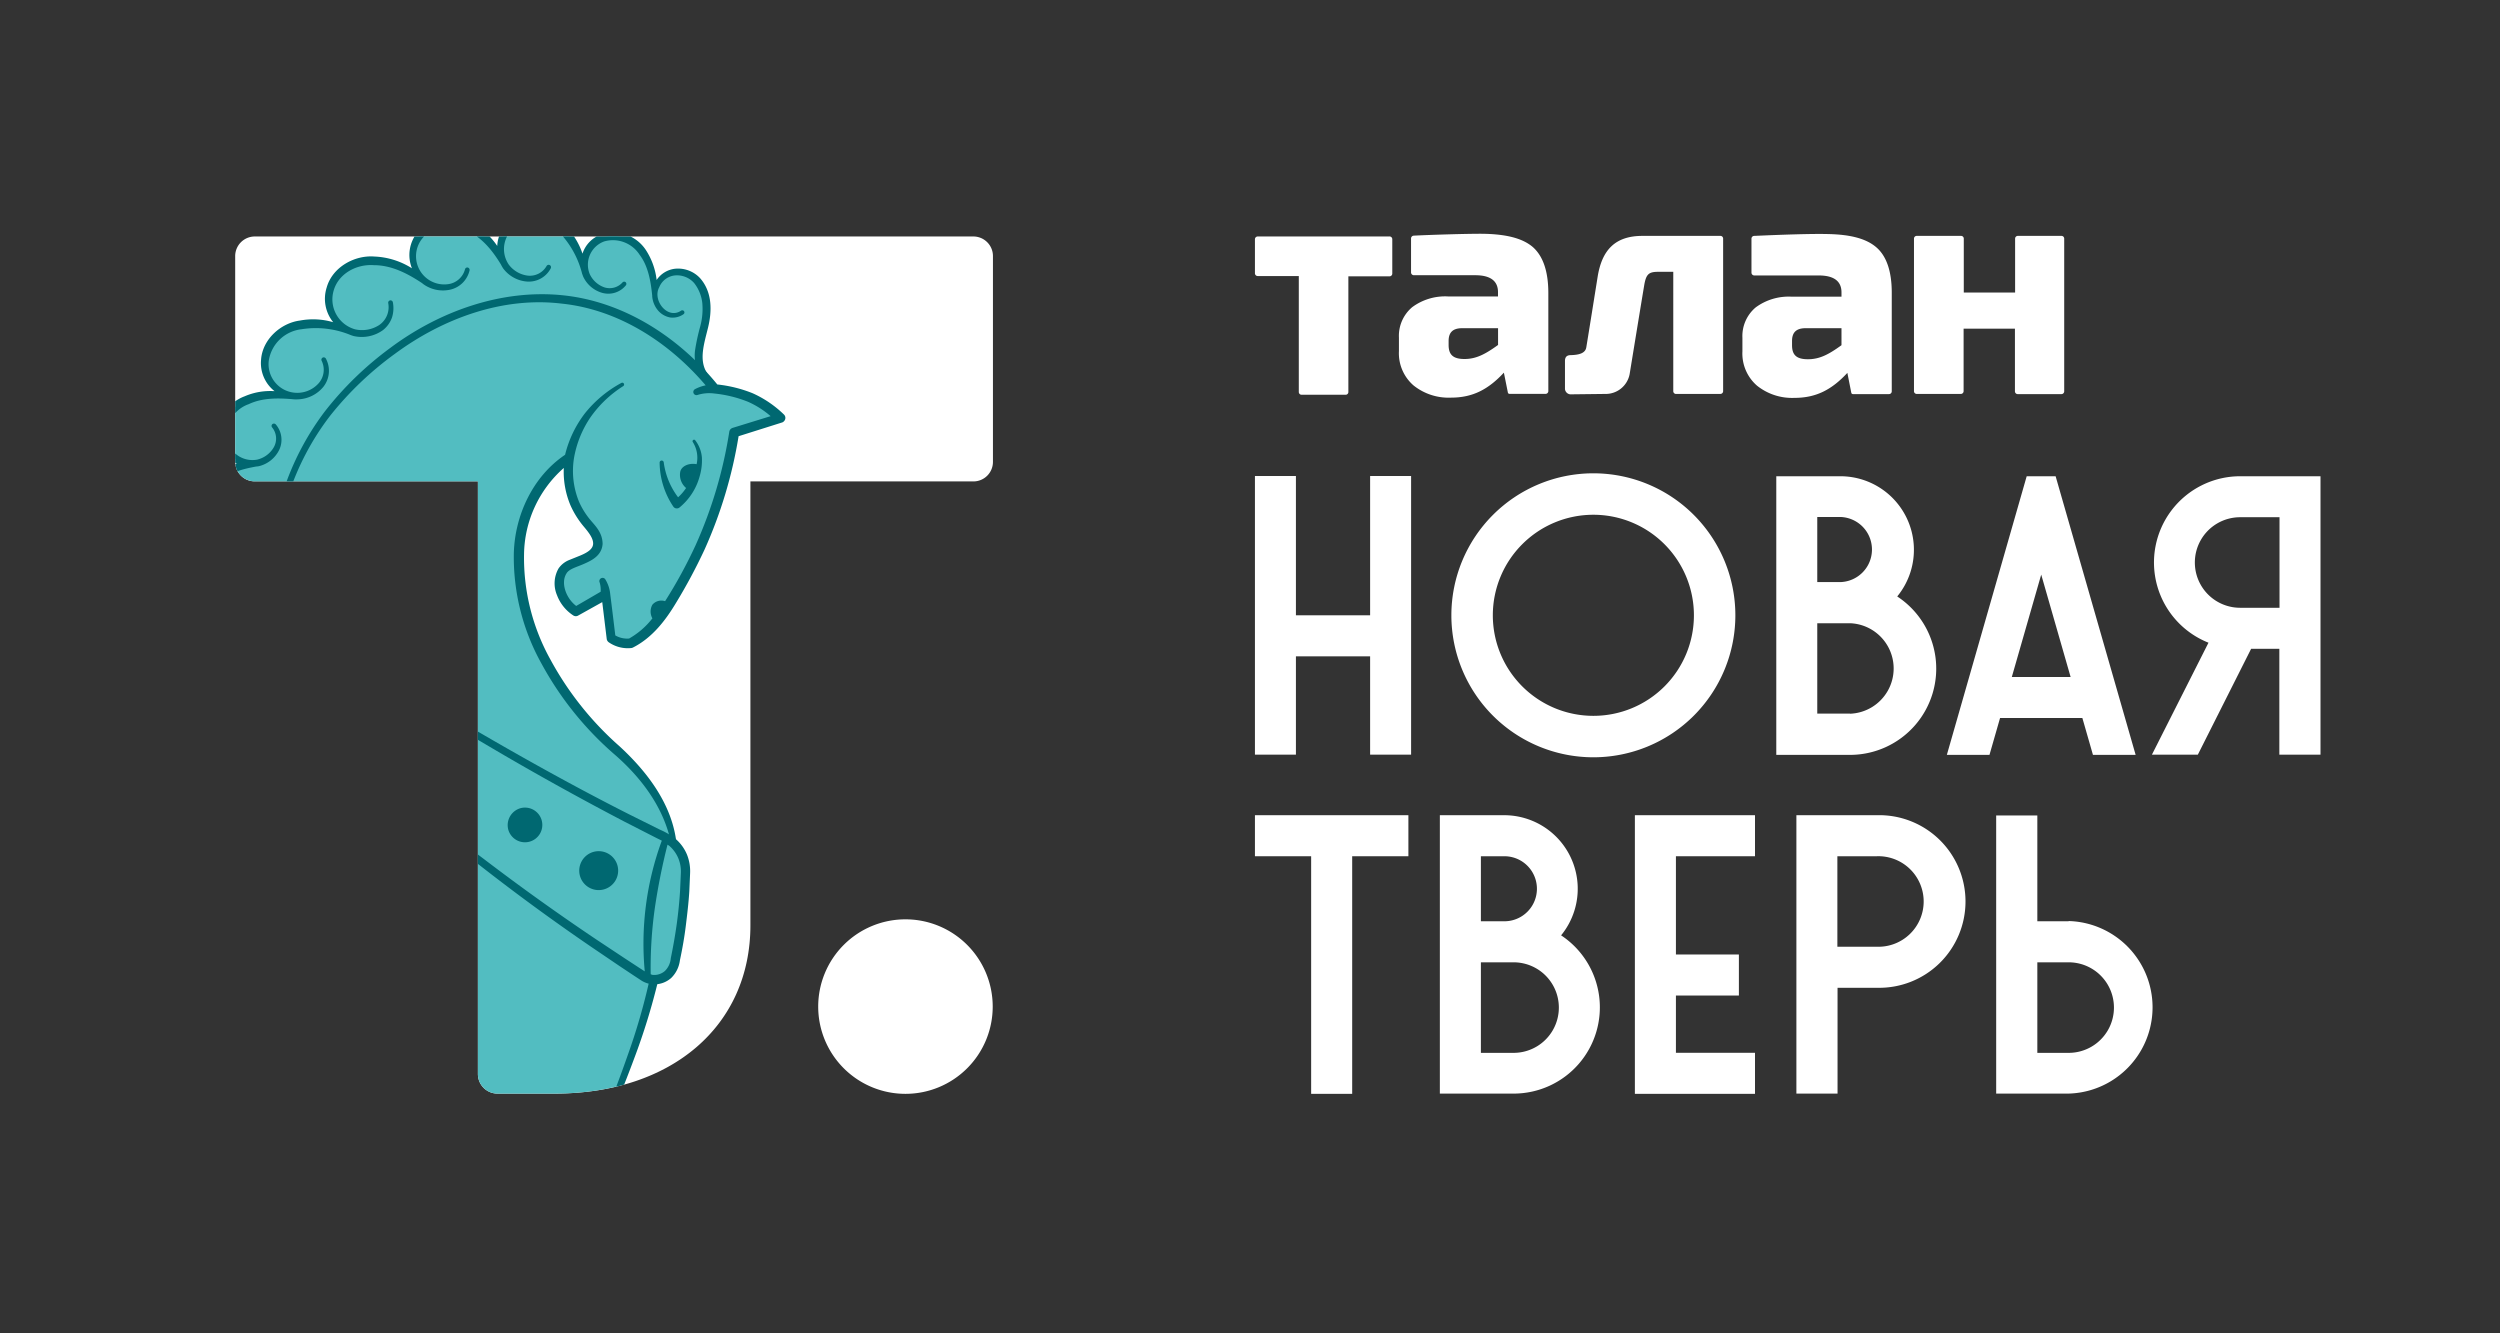 <?xml version="1.0" encoding="UTF-8"?> <svg xmlns="http://www.w3.org/2000/svg" xmlns:xlink="http://www.w3.org/1999/xlink" id="Layer_1" data-name="Layer 1" viewBox="0 0 425.2 226.77"><rect x="0" y="0" width="425.2" height="226.77" fill="#333333" stroke="none"/> <defs> <style>.cls-1{fill:none;}.cls-2{fill:#fff;}.cls-3{clip-path:url(#clip-path);}.cls-4{fill:#52bdc1;}.cls-5{fill:#006871;}</style> <clipPath id="clip-path"> <path class="cls-1" d="M165.56,40.22H43.35A3.34,3.34,0,0,0,40,43.55v35a3.33,3.33,0,0,0,3.33,3.32H81.28V182.71A3.33,3.33,0,0,0,84.6,186h9.72c19.92,0,33.31-11.5,33.31-28.63V81.88h37.93a3.32,3.32,0,0,0,3.32-3.32v-35A3.33,3.33,0,0,0,165.56,40.22Z"></path> </clipPath> </defs> <path class="cls-2" d="M165.56,40.22H43.35A3.34,3.34,0,0,0,40,43.55v35a3.33,3.33,0,0,0,3.33,3.32H81.28V182.71A3.33,3.33,0,0,0,84.6,186h9.72c19.92,0,33.31-11.5,33.31-28.63V81.88h37.93a3.32,3.32,0,0,0,3.32-3.32v-35A3.33,3.33,0,0,0,165.56,40.22Z"></path> <path class="cls-2" d="M298.37,40.12h0a.47.47,0,0,0-.48.47v5.79h0a.48.48,0,0,0,.48.47h0c3.62,0,9.32,0,10.95,0,2.72,0,3.88,1.07,3.88,2.88v.73h-8.48a9.44,9.44,0,0,0-6.12,1.83,6.37,6.37,0,0,0-2.25,5.16v2.33a7.23,7.23,0,0,0,2.49,5.82,9.54,9.54,0,0,0,6.36,2.07c3.74,0,6.38-1.43,9-4.25l.67,3.39a.28.28,0,0,0,.28.22h6.13a.47.47,0,0,0,.47-.46V49.78c0-3.64-.89-6.24-2.65-7.74s-4.45-2.14-8.07-2.23C308.07,39.73,302.89,39.92,298.37,40.12ZM313.2,58.71c-2.19,1.59-3.73,2.39-5.71,2.39s-2.7-.76-2.7-2.39V58c0-1.46.71-2.15,2.22-2.18h6.19Z"></path> <path class="cls-2" d="M350.64,40.12h-7.45a.46.46,0,0,0-.46.46v9.18H334V40.58a.46.46,0,0,0-.47-.46H326a.46.46,0,0,0-.47.46v26A.47.47,0,0,0,326,67h7.5a.47.47,0,0,0,.47-.46V55.9h8.73V66.57a.47.47,0,0,0,.46.46h7.45a.47.47,0,0,0,.47-.46v-26A.46.46,0,0,0,350.64,40.12Z"></path> <path class="cls-2" d="M292.64,40.12h-13.3c-4.61,0-6.89,2.37-7.62,7-.48,3-1.5,9.4-1.92,11.94-.15,1-1.18,1.3-2.63,1.34-.51,0-1,.16-1,1v4.77a1,1,0,0,0,.91.9L273,67a4.14,4.14,0,0,0,4.17-3.38c.76-4.66,1.86-11.4,2.47-15.06.33-2,.82-2.33,2.44-2.33h2.51V66.57A.47.47,0,0,0,285,67h7.6a.47.47,0,0,0,.47-.46v-26A.46.46,0,0,0,292.64,40.12Z"></path> <path class="cls-2" d="M236.25,40.22H213.9a.47.47,0,0,0-.46.47v5.79a.47.47,0,0,0,.46.47h7V66.67a.47.47,0,0,0,.47.47h7.5a.46.46,0,0,0,.46-.47V47h7a.47.47,0,0,0,.47-.47V40.69A.47.47,0,0,0,236.25,40.22Z"></path> <path class="cls-2" d="M260.68,42c-1.74-1.48-4.45-2.13-8.07-2.23-2.26-.06-9.76.18-12.14.31a.48.48,0,0,0-.48.47v5.79h0a.48.48,0,0,0,.48.47h0c3.62,0,8.8,0,10.43,0,2.72,0,3.88,1.07,3.88,2.88v.73h-8.48a9.4,9.4,0,0,0-6.12,1.83,6.37,6.37,0,0,0-2.25,5.16v2.33a7.23,7.23,0,0,0,2.49,5.82,9.54,9.54,0,0,0,6.36,2.07c3.74,0,6.38-1.43,9-4.25l.68,3.39a.28.28,0,0,0,.28.22h6.13a.47.47,0,0,0,.47-.46V49.78C263.33,46.14,262.44,43.54,260.68,42Zm-5.89,16.67c-2.2,1.59-3.74,2.39-5.71,2.39s-2.7-.76-2.7-2.39V58c0-1.46.71-2.15,2.22-2.18h6.19Z"></path> <path class="cls-2" d="M154,156.36a14.84,14.84,0,1,0,14.84,14.84A14.84,14.84,0,0,0,154,156.36Z"></path> <g class="cls-3"> <path class="cls-4" d="M100.18,94.61c-.81.48-2.62,1.07-3.46,1.51-2.72,1.43-1.89,5.95,1.19,7.89l5.12-2.86.91,7.45a4.83,4.83,0,0,0,3.31.81c2.77-1.4,4.93-3.89,6.85-7.06a75.25,75.25,0,0,0,10.77-28.8l7.89-2.46c-3.35-3.15-6.45-4.4-11.18-5-.67-.83-1.39-1.57-2.09-2.33L119,61.52c-.51-3.84,2.69-7.72.54-12.43-1.73-3.76-6.89-3.82-8,.16a3.06,3.06,0,0,0-.09,1.09l-.06,0c0-2.83-.69-5.89-2.54-8-3.37-3.86-9.47-2.34-9.51,2.78a4.08,4.08,0,0,0,.25,1.34l-.09,0c-.69-3.05-2.09-6.22-4.56-8.08-4.53-3.41-10.79-.37-9.66,5.17a4.11,4.11,0,0,0,.51,1.31h-.07c-1.51-2.88-3.26-5.15-6.51-6.52-5.43-2.27-10.93,2.54-8.3,7.81a4.75,4.75,0,0,0,1.5,1.68l-.09.05c-2.76-2.08-5.67-3.66-9.56-3.52-6.26.22-9.36,7.4-4.45,11.27a4.94,4.94,0,0,0,1.94.87l-.08.08c-3.07-1.21-6.36-2.23-10.28-1-5.68,1.8-6.69,9.18-1.2,11.47a4.59,4.59,0,0,0,1.36.33l-.06.08c-2.9-.44-6-.67-9.12,1.18-4.57,2.68-4,9.28,1.23,10.19a4.33,4.33,0,0,0,1.48,0l0,.1c-2.3.25-4.69.69-6.72,2.74-3,3-1.18,7.89,3,7.53a3.12,3.12,0,0,0,.9-.22V89a7.9,7.9,0,0,0-4.88,3.88c-1.71,3.21,1,6.85,4.37,5.5a2.92,2.92,0,0,0,1-.76l0,.09a7.62,7.62,0,0,0-2.55,5.73c0,3.75,4.17,5.62,6.52,2.86a3.11,3.11,0,0,0,.7-2.19l.35-.07a67.36,67.36,0,0,0,1,8.36L20.34,132.67v60.12h81.78c3-6.81,7.45-18.32,9.1-26.17a3.46,3.46,0,0,0,3.46-2.7,77.34,77.34,0,0,0,1.92-15.63,6.37,6.37,0,0,0-2-4.8c-.83-5.81-4.35-11.19-9.71-16-19.36-17.2-21.56-40.69-8.07-49.71a13.75,13.75,0,0,0,3.26,11.41C101.87,91.3,102.51,93.21,100.18,94.61Z"></path> <path class="cls-5" d="M116.69,83a2.93,2.93,0,0,1-1-2.73c.19-1,1.49-1.57,2.79-1.32a5,5,0,0,0-.65-3.77.25.25,0,0,1,.07-.35.25.25,0,0,1,.35.06,5.5,5.5,0,0,1,1.13,2.95A9.46,9.46,0,0,1,119,81a10.33,10.33,0,0,1-3.45,5.33l0,0a.73.73,0,0,1-1-.12l0,0h0a13.6,13.6,0,0,1-2.36-7.5.35.35,0,0,1,.7-.06,12.56,12.56,0,0,0,2.44,5.93A8.42,8.42,0,0,0,116.69,83Z"></path> <path class="cls-5" d="M111.94,166.78a110.52,110.52,0,0,1-4.11,13.33q-2.42,6.52-5.27,12.88a.48.48,0,0,1-.63.24.49.49,0,0,1-.25-.63c1.82-4.24,3.48-8.55,5-12.9a107,107,0,0,0,3.83-13.22.73.73,0,0,1,.86-.58.74.74,0,0,1,.58.86Z"></path> <path class="cls-5" d="M119.07,47.31a5.12,5.12,0,0,0-4.29-1.6,4.37,4.37,0,0,0-3.1,1.91,11.73,11.73,0,0,0-1.84-5.11,6.63,6.63,0,0,0-7.6-2.63,5.14,5.14,0,0,0-3.17,3.26,12.2,12.2,0,0,0-3-4.8,7.33,7.33,0,0,0-8.79-1.12,5.71,5.71,0,0,0-2.71,4.61A11.38,11.38,0,0,0,80,37.88a7.44,7.44,0,0,0-8.94,1.56,6.12,6.12,0,0,0-1,6.19,12.87,12.87,0,0,0-6.4-2c-3.37-.26-7.13,1.81-8.1,5.28a6.33,6.33,0,0,0,1.11,5.89A12.21,12.21,0,0,0,51,54.52c-3.25.43-6.38,3.21-6.6,6.69a6.07,6.07,0,0,0,2.3,5.32,11,11,0,0,0-5.11.88,6.9,6.9,0,0,0-4.44,7.2,5.44,5.44,0,0,0,3.13,4.23A9.4,9.4,0,0,0,37,80.44a5.54,5.54,0,0,0-2,6.52,4.41,4.41,0,0,0,3.21,2.63,7.52,7.52,0,0,0-2.57,2.32,4.8,4.8,0,0,0,0,5.9,3.83,3.83,0,0,0,3.75,1.27,8.13,8.13,0,0,0-1.34,3.53,4.84,4.84,0,0,0,2.78,5.26,4,4,0,0,0,5.31-2.4,3.75,3.75,0,0,0-.43-3.11A2.79,2.79,0,0,0,43,101.15h0a.35.35,0,0,0,.12.69c1.8-.31,2.86,1.81,2.25,3.33a3,3,0,0,1-3.95,1.66,3.79,3.79,0,0,1-2-4.11,7.46,7.46,0,0,1,2.13-4.59l.08-.07a3.73,3.73,0,0,0,1-2.93,2.77,2.77,0,0,0-2-2.38h0a.37.37,0,0,0-.45.23.36.36,0,0,0,.23.47c1.68.58,1.65,2.85.45,3.93a2.91,2.91,0,0,1-4.18-.29,3.72,3.72,0,0,1,.08-4.53,7.55,7.55,0,0,1,4.14-3.1s.36-.15.51-.23a4.21,4.21,0,0,0,2.12-2.9,3.2,3.2,0,0,0-1.36-3.25l0,0a.38.38,0,0,0-.52.1.37.37,0,0,0,.09.53c1.72,1.23.84,3.76-.82,4.56a3.36,3.36,0,0,1-4.56-1.76,4.32,4.32,0,0,1,1.66-5c1.48-1.32,3.47-1.77,5.52-2.16a4.1,4.1,0,0,0,.49-.06,5.21,5.21,0,0,0,3.46-2.78,4,4,0,0,0-.59-4.33.42.42,0,0,0-.55-.06.39.39,0,0,0-.08.56,3,3,0,0,1,.31,3.37,4.44,4.44,0,0,1-2.83,2.12,4.39,4.39,0,0,1-5.17-3.74,5.58,5.58,0,0,1,3.72-5.69c2.33-1.1,5-1.07,7.7-.82a5.43,5.43,0,0,0,.68,0A5.83,5.83,0,0,0,55,65.79,4.4,4.4,0,0,0,55.43,61a.42.42,0,0,0-.53-.19.41.41,0,0,0-.2.54,3.47,3.47,0,0,1-.5,3.83,4.88,4.88,0,0,1-8.49-3.82A6.35,6.35,0,0,1,51.27,56a15.47,15.47,0,0,1,8.08.87,7.25,7.25,0,0,0,.78.28,6.16,6.16,0,0,0,5-1A4.7,4.7,0,0,0,66.67,54a5.27,5.27,0,0,0,.15-2.58.41.41,0,0,0-.47-.33.4.4,0,0,0-.32.47,3.68,3.68,0,0,1-1.53,3.72,5.35,5.35,0,0,1-4.11.73,5.29,5.29,0,0,1-3.61-6.69c.86-2.81,3.87-4.43,6.8-4.22,3,0,5.71,1.39,8.26,3.09a.6.6,0,0,0,.08.08,5.72,5.72,0,0,0,4.63,1A4.36,4.36,0,0,0,79.86,46a.42.42,0,0,0-.27-.49.4.4,0,0,0-.5.28,3.43,3.43,0,0,1-2.74,2.52,4.8,4.8,0,0,1-4.31-8,6.1,6.1,0,0,1,7.32-1.1c2.55,1.13,4.35,3.32,5.84,5.78a5.36,5.36,0,0,0,.4.69,5.58,5.58,0,0,0,4.07,2.21,4.21,4.21,0,0,0,4-2.25.41.41,0,0,0-.14-.54.41.41,0,0,0-.56.13,3.27,3.27,0,0,1-3.19,1.65A4.77,4.77,0,0,1,86.53,45a4.68,4.68,0,0,1,1.41-6.62,6,6,0,0,1,7.11,1.07A15.62,15.62,0,0,1,99,46.53s.14.4.21.56a5.11,5.11,0,0,0,3.22,2.72,3.84,3.84,0,0,0,4-1.26.39.39,0,0,0,0-.53.38.38,0,0,0-.54,0,2.94,2.94,0,0,1-3.11.85,4.31,4.31,0,0,1-2.48-2.26,4.21,4.21,0,0,1,2.47-5.55,5.39,5.39,0,0,1,6,2.25c1.47,1.93,1.91,4.5,2.16,7a.36.36,0,0,0,0,.11A4.26,4.26,0,0,0,112,52.9,3.58,3.58,0,0,0,114,54a3.21,3.21,0,0,0,2.25-.56h0a.36.36,0,1,0-.41-.6c-2.33,1.57-4.93-1.82-3.71-4a3.22,3.22,0,0,1,2.72-2,3.9,3.9,0,0,1,3.21,1.3,6.7,6.7,0,0,1,1.39,3.42,11.34,11.34,0,0,1-.34,3.9,35.22,35.22,0,0,0-.9,4.15,7,7,0,0,0,.91,4.41v0a.64.64,0,0,0,.86.2.63.63,0,0,0,.21-.86c-1.33-2.22-.44-4.89.23-7.62S121.2,49.73,119.07,47.31Z"></path> <path class="cls-5" d="M98.61,148.86a3.31,3.31,0,1,0,2.44-4,3.32,3.32,0,0,0-2.44,4Z"></path> <path class="cls-5" d="M86.42,141a2.95,2.95,0,1,0,2.17-3.56A3,3,0,0,0,86.42,141Z"></path> <path class="cls-5" d="M116.85,145.37a7.13,7.13,0,0,0-1.91-2.66,11.66,11.66,0,0,0-2.7-1.6L107,138.5c-7-3.54-13.86-7.28-20.67-11.16-13.6-7.77-27-16-39.81-25a.42.42,0,1,0-.49.68c12.79,9.13,26.1,17.48,39.66,25.4q10.17,5.92,20.62,11.38l5.25,2.68c.35.18.67.33,1,.5a50.78,50.78,0,0,0-2.9,22.23l-.9-.58-2.46-1.61-4.89-3.24q-9.77-6.56-19.1-13.67A221.24,221.24,0,0,1,48,114.22a.39.39,0,1,0-.6.51,221.81,221.81,0,0,0,34.14,32.4q9.28,7.26,19,13.9l4.88,3.31,2.45,1.63,1.25.82a4.18,4.18,0,0,0,1.69.6,4.31,4.31,0,0,0,3.35-1.06,5.07,5.07,0,0,0,1.48-3c.41-1.93.76-3.89,1-5.85s.48-3.93.6-5.91l.13-3A7.59,7.59,0,0,0,116.85,145.37Zm-1.18,6.07q-.18,2.91-.58,5.79c-.27,1.92-.61,3.84-1,5.73a3.42,3.42,0,0,1-1,2.18,2.77,2.77,0,0,1-2.09.67,1.83,1.83,0,0,1-.33-.11,72.54,72.54,0,0,1,.7-11.23,107.09,107.09,0,0,1,2.16-10.81c.12.09.25.15.36.25a5.75,5.75,0,0,1,1.48,2.07,5.89,5.89,0,0,1,.43,2.55Z"></path> <path class="cls-5" d="M113.12,102.25a2,2,0,0,0-2.16.6,2.36,2.36,0,0,0,0,2.32A13.33,13.33,0,0,1,107,108.6a4,4,0,0,1-2.35-.53s-.63-5.26-.86-7a5.81,5.81,0,0,0-.8-2.47.54.54,0,0,0-1,.47l0,0a4.44,4.44,0,0,1,.17,1.57L98,103.06c-1.7-1.28-2.67-3.88-1.67-5.5.44-.81,1.77-1.11,3-1.66s3-1.34,3.16-3.37c0-1.86-1.15-3-2-4a13.14,13.14,0,0,1-2-3.17A13.83,13.83,0,0,1,97.61,78a17.69,17.69,0,0,1,2.8-7A19.52,19.52,0,0,1,106,65.67a.32.32,0,0,0,.11-.42.31.31,0,0,0-.43-.12,20.19,20.19,0,0,0-6.19,5.16,18.92,18.92,0,0,0-3.38,7.06c-5.52,3.71-8.57,10.36-8.72,16.81A37.3,37.3,0,0,0,92.17,113a55.43,55.43,0,0,0,12.11,15.11c4.75,4.06,8.72,9.3,9.89,15.49a.46.46,0,0,0,.49.37.45.45,0,0,0,.4-.5c-.7-6.64-5-12.23-9.71-16.56a53.65,53.65,0,0,1-11.71-14.69,35.6,35.6,0,0,1-4.51-17.94,19.9,19.9,0,0,1,6.76-14.69A14.69,14.69,0,0,0,97.05,86a15.27,15.27,0,0,0,2.24,3.56c.84,1,1.62,2,1.59,2.92s-1,1.51-2.17,2l-1.86.75A4,4,0,0,0,95,96.68a5.12,5.12,0,0,0-.26,4.56,7.06,7.06,0,0,0,2.79,3.45.78.78,0,0,0,.81,0l4.09-2.28.76,6.26a.85.85,0,0,0,.32.55,5.68,5.68,0,0,0,3.85,1,.86.86,0,0,0,.3-.09c3.29-1.67,5.54-4.63,7.31-7.58a92.23,92.23,0,0,0,4.87-9.1,76.93,76.93,0,0,0,5.78-19.26L133,71.86h0a.69.69,0,0,0,.34-.22.79.79,0,0,0,0-1.13A18.42,18.42,0,0,0,128,66.88a22.37,22.37,0,0,0-6-1.49c-6.51-8-15.84-14.1-26.29-15.17s-21,2.74-29.31,8.94A56.41,56.41,0,0,0,55.23,70,46.05,46.05,0,0,0,48.09,83.8c-3.2,10-3,20.68-.82,30.76a.41.41,0,0,0,.81-.17c-2-10-2.18-20.56,1-30.26a44.85,44.85,0,0,1,7.07-13.42,56.16,56.16,0,0,1,11-10.52c8.12-6,18.3-9.77,28.39-8.55,9.63,1,18.24,6.57,24.48,13.9a6.62,6.62,0,0,0-1.82.65.55.55,0,0,0-.25.66.54.54,0,0,0,.7.32h0a6.62,6.62,0,0,1,2.85-.24,21,21,0,0,1,5.78,1.43,15.53,15.53,0,0,1,3.79,2.42l-6.48,2a.82.82,0,0,0-.55.63,75.25,75.25,0,0,1-5.75,19.36A81.69,81.69,0,0,1,113.12,102.25Z"></path> </g> <polygon class="cls-2" points="298.49 145.63 298.49 138.65 278.06 138.65 278.06 186.04 298.49 186.04 298.49 179.06 285.04 179.06 285.04 169.32 295.75 169.32 295.75 162.34 285.04 162.34 285.04 145.63 298.49 145.63"></polygon> <path class="cls-2" d="M265.49,159.11a12.51,12.51,0,0,0-9.66-20.46H244.89V186h12.54a14.67,14.67,0,0,0,8.06-26.93Zm-13.62-13.48h4a5.53,5.53,0,1,1,0,11.06h-4Zm5.56,33.44h-5.56v-15.4h5.56a7.7,7.7,0,0,1,0,15.4Z"></path> <polygon class="cls-2" points="213.44 138.65 213.44 145.63 223 145.63 223 186.04 229.98 186.04 229.98 145.63 239.54 145.63 239.54 138.65 213.44 138.65"></polygon> <path class="cls-2" d="M351.84,156.69h-5.33v-18h-7V186h12.3a14.68,14.68,0,0,0,0-29.35Zm0,22.38h-5.33v-15.4h5.33a7.7,7.7,0,1,1,0,15.4Z"></path> <path class="cls-2" d="M319.2,138.65H305.53V186h7V168h6.7a14.68,14.68,0,1,0,0-29.35Zm0,22.37h-6.7V145.63h6.7a7.7,7.7,0,1,1,0,15.39Z"></path> <polygon class="cls-2" points="233.03 80.96 233.03 104.65 220.41 104.65 220.41 80.96 213.44 80.96 213.44 128.35 220.41 128.35 220.41 111.63 233.03 111.63 233.03 128.35 240 128.35 240 80.96 233.03 80.96"></polygon> <path class="cls-2" d="M271,80.5a24.15,24.15,0,1,0,24.15,24.15A24.15,24.15,0,0,0,271,80.5Zm0,41.25a17.1,17.1,0,1,1,17.1-17.1A17.09,17.09,0,0,1,271,121.75Z"></path> <path class="cls-2" d="M322.7,101.42A12.51,12.51,0,0,0,313,81H302.11v47.39h12.54a14.67,14.67,0,0,0,8.05-26.93ZM309.08,87.93h4a5.54,5.54,0,0,1,0,11.07h-4Zm5.57,33.44h-5.57V106h5.57a7.7,7.7,0,0,1,0,15.39Z"></path> <path class="cls-2" d="M381,81a14.67,14.67,0,0,0-5.38,28.31L366,128.35h7.81l9.06-18h4.8v18h7V81Zm6.7,22.37H381a7.7,7.7,0,0,1,0-15.4h6.7Z"></path> <path class="cls-2" d="M349.62,81H344.7l-13.58,47.39h7.25l1.8-6.27h14l1.8,6.27h7.26Zm-7.45,34.14,5-17.41,5,17.41Z"></path> </svg> 